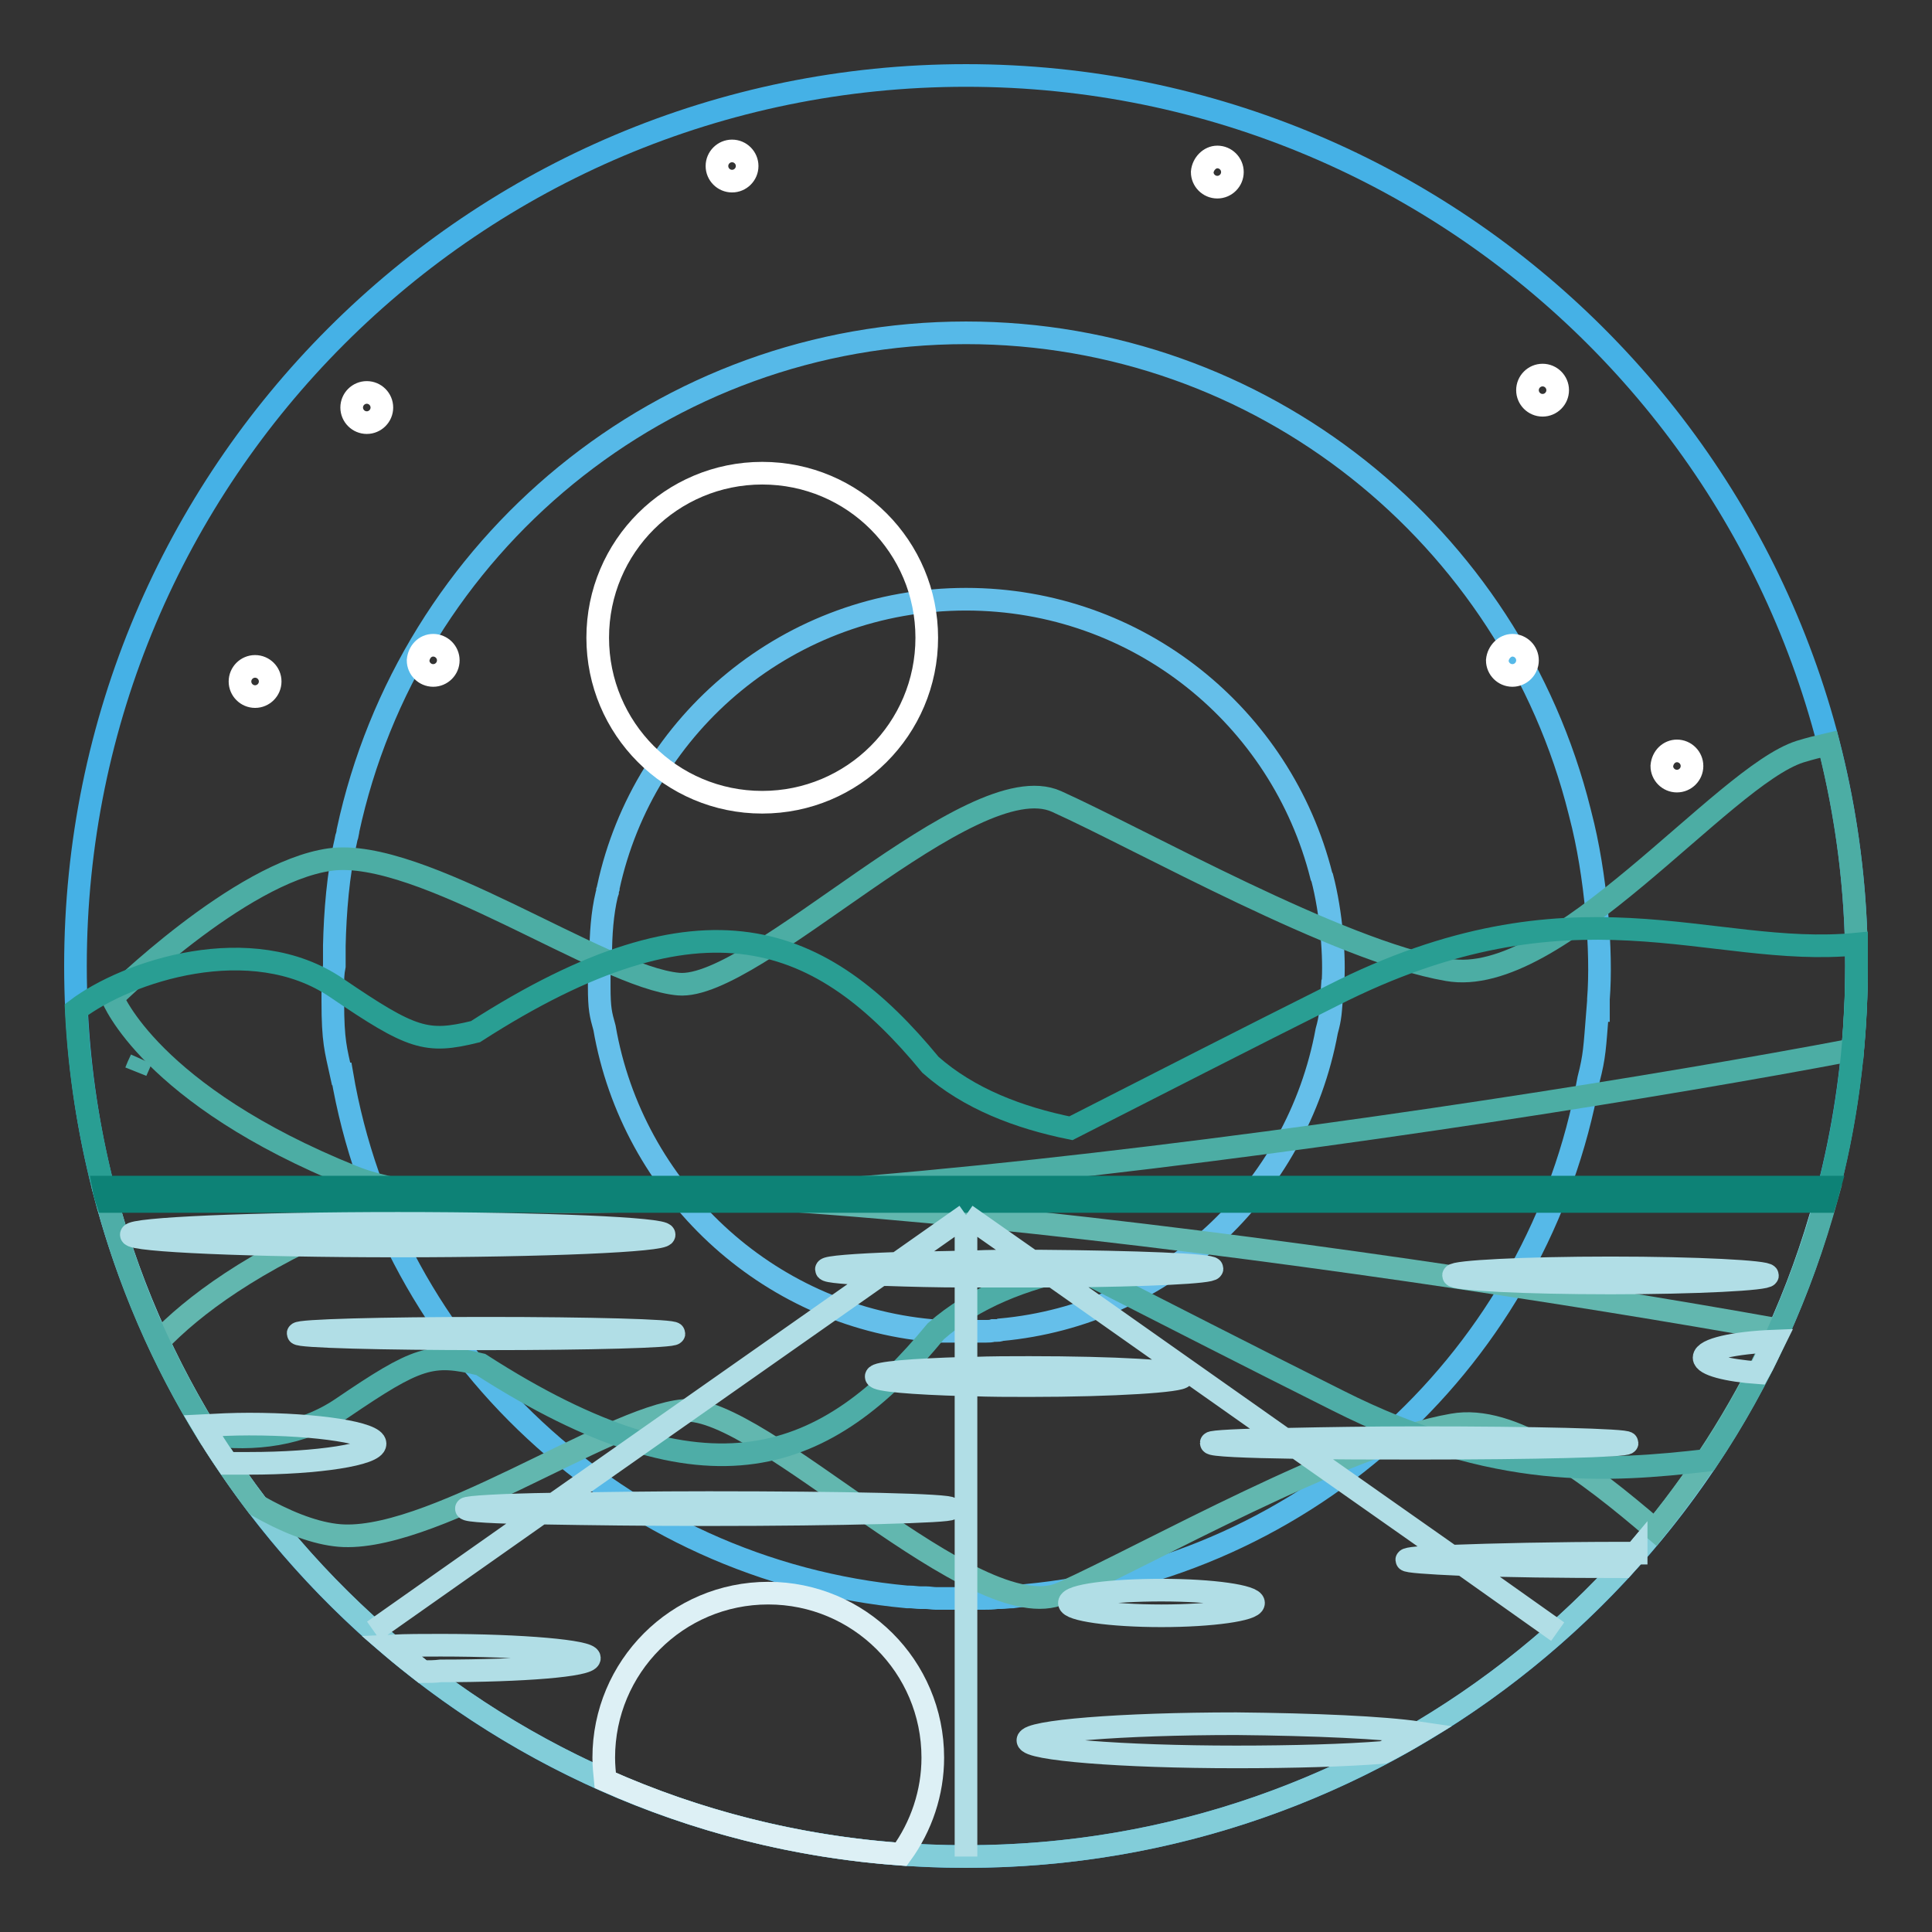<?xml version="1.0" encoding="utf-8"?>
<!-- Svg Vector Icons : http://www.onlinewebfonts.com/icon -->
<!DOCTYPE svg PUBLIC "-//W3C//DTD SVG 1.1//EN" "http://www.w3.org/Graphics/SVG/1.1/DTD/svg11.dtd">
<svg version="1.1" xmlns="http://www.w3.org/2000/svg" xmlns:xlink="http://www.w3.org/1999/xlink" x="0px" y="0px" viewBox="0 0 256 256" enable-background="new 0 0 256 256" xml:space="preserve">
<rect x="0" y="0" width="256" height="256" fill="#333333" stroke="none"/>
<g> <path stroke-width="3" fill-opacity="0" stroke="#45b1e6"  d="M128,10c65.2,0,118,52.8,118,118c0,65.2-52.8,118-118,118c-65.2,0-118-52.8-118-118C10,62.8,62.8,10,128,10 z"/> <path stroke-width="3" fill-opacity="0" stroke="#56b9e8"  d="M44.1,130.6l0,2.1c0,5.3,0.4,6.4,1.1,9.6l0.1,0c6.3,37,36.9,65.8,74.9,69.3l0.3,0c0.5,0,1,0.1,1.5,0.1 l0.7,0c0.4,0,0.9,0.1,1.3,0.1c0.3,0,0.6,0,0.8,0c0.4,0,0.8,0,1.2,0c0.4,0,0.9,0,1.3,0c0.2,0,0.4,0,0.7,0l0.1,0c0.6,0,1.3,0,1.9,0 l0.3,0c0.6,0,1.2,0,1.8-0.1l0.5,0c0.5,0,1-0.1,1.6-0.1l0.7-0.1c0.3,0,0.7-0.1,1-0.1c37.6-3.5,68-31.8,74.6-68.4 c0.8-3.1,0.8-4.1,1.2-9.1h0l0.1,0h0c0-0.3,0-0.6,0-0.9v-0.4h0v-0.2c0.5-6.2-0.3-16.5-2.4-24.5l-0.1-0.4 c-9.1-36.4-42.1-63.4-81.3-63.4c-40.2,0-73.8,28.3-81.9,66h0c0,0,0,0.1,0,0.1l-0.1,0.5l-0.1,0.3l-0.1,0.5c-1,4.3-1.4,9.4-1.5,13.8 c0,0.8,0,1.7,0,2.5v0.2C44.1,129,44.1,129.8,44.1,130.6z"/> <path stroke-width="3" fill-opacity="0" stroke="#65bfea"  d="M79.4,129.5l0,1.2c0,3,0.2,3.7,0.7,5.5l0,0c3.7,21.4,21.4,38.1,43.3,40.1l0.2,0c0.3,0,0.6,0,0.9,0.1l0.4,0 c0.2,0,0.5,0,0.7,0c0.2,0,0.3,0,0.5,0c0.2,0,0.4,0,0.7,0c0.3,0,0.5,0,0.8,0c0.1,0,0.3,0,0.4,0h0.1c0.4,0,0.7,0,1.1,0l0.2,0 c0.3,0,0.7,0,1,0l0.3,0c0.3,0,0.6,0,0.9-0.1l0.4,0c0.2,0,0.4,0,0.6-0.1c21.8-2,39.3-18.4,43.2-39.6c0.5-1.8,0.5-2.4,0.7-5.3h0.1 c0-0.2,0-0.4,0-0.5v-0.3c0.3-3.6-0.2-9.6-1.4-14.2l-0.1-0.2c-5.3-21.1-24.3-36.7-47.1-36.7c-23.3,0-42.7,16.4-47.4,38.2h0 c0,0,0,0,0,0.1l-0.1,0.3l0,0.2l-0.1,0.3c-0.6,2.5-0.8,5.4-0.8,8c0,0.5,0,1,0,1.4v0.1C79.4,128.6,79.4,129,79.4,129.5L79.4,129.5z" /> <path stroke-width="3" fill-opacity="0" stroke="#4cada4"  d="M14.9,132.2c0,0,16.8-16.6,28.8-18.3s36.1,15.6,46.2,16.5s38.8-29.3,50.1-24.2 c11.3,5.1,37.3,19.8,51.8,22.3c14.5,2.6,36.4-25.6,46.7-28.9c1.3-0.4,2.5-0.7,3.8-1c2.4,9.4,3.7,19.2,3.7,29.3 c0,3.8-0.2,7.5-0.5,11.2c-50,9.5-172.3,27.6-198.8,16.8C19.9,145.1,14.9,132.2,14.9,132.2L14.9,132.2z"/> <path stroke-width="3" fill-opacity="0" stroke="#299e93"  d="M10.1,133.8c6.7-5.1,23.2-10.6,34.5-2.9c10,6.8,11.9,7.4,18.4,5.8c30.3-19.5,45.9-13.1,60.3,4.4 c5.1,4.5,11.7,7,18.6,8.4c11-5.6,23.3-11.9,34.7-17.6c31.9-16.2,49.9-4.9,69.4-6.8c0,1,0,2,0,3c0,10.7-1.4,21.1-4.1,30.9H14.1 C11.9,150.7,10.5,142.3,10.1,133.8z"/> <path stroke-width="3" fill-opacity="0" stroke="#82cdd9"  d="M14.1,158.9h227.8C228.3,209.1,182.5,246,128,246C73.5,246,27.7,209.1,14.1,158.9z"/> <path stroke-width="3" fill-opacity="0" stroke="#ffffff"  d="M101,62.7c12.1,0,21.8,9.8,21.8,21.8c0,12.1-9.8,21.8-21.8,21.8c-12.1,0-21.8-9.8-21.8-21.8 C79.2,72.4,89,62.7,101,62.7z M48.6,52c1.1,0,2,0.9,2,2s-0.9,2-2,2c-1.1,0-2-0.9-2-2c0,0,0,0,0,0C46.6,52.9,47.5,52,48.6,52 C48.6,52,48.6,52,48.6,52z M222.2,99.5c1.1,0,2,0.9,2,2c0,0,0,0,0,0c0,1.1-0.9,2-2,2c-1.1,0-2-0.9-2-2 C220.3,100.3,221.2,99.5,222.2,99.5C222.2,99.5,222.2,99.5,222.2,99.5z M33.8,88.3c1.1,0,2,0.9,2,2s-0.9,2-2,2s-2-0.9-2-2 S32.7,88.3,33.8,88.3z M204.4,49.7c1.1,0,2,0.9,2,2c0,0,0,0,0,0c0,1.1-0.9,2-2,2s-2-0.9-2-2C202.4,50.6,203.3,49.7,204.4,49.7 L204.4,49.7z M200.4,85.5c1.1,0,2,0.9,2,2c0,1.1-0.9,2-2,2s-2-0.9-2-2C198.5,86.4,199.4,85.5,200.4,85.5z M161.3,20.8 c1.1,0,2,0.9,2,2c0,1.1-0.9,2-2,2s-2-0.9-2-2C159.4,21.7,160.3,20.8,161.3,20.8z M97,20c1.1,0,2,0.9,2,2s-0.9,2-2,2 c-1.1,0-2-0.9-2-2C95,20.9,95.9,20,97,20z M57.4,85.5c1.1,0,2,0.9,2,2c0,1.1-0.9,2-2,2c0,0,0,0,0,0c-1.1,0-2-0.9-2-2 C55.5,86.4,56.3,85.5,57.4,85.5z"/> <path stroke-width="3" fill-opacity="0" stroke="#62b7af"  d="M34.1,199.5c3.5,2,7.1,3.5,10.3,3.9c12,1.6,36.1-15.6,46.2-16.5c10.1-0.9,38.8,29.3,50.1,24.2 c11.3-5.1,37.3-19.8,51.8-22.3c7.8-1.4,17.7,6.1,26.8,13.9c6.6-8.1,12.1-17,16.4-26.5c-54.8-9.8-163.6-25-188.4-14.9 C33.5,167,25.5,173.1,21,177.8C24.6,185.5,29,192.8,34.1,199.5z"/> <path stroke-width="3" fill-opacity="0" stroke="#4eada7"  d="M27.6,190.1c6,0.8,12.4,0.1,17.7-3.5c10-6.8,11.9-7.4,18.4-5.8c30.3,19.5,45.9,13.1,60.3-4.4 c5.1-4.5,11.7-7,18.6-8.4c11,5.6,23.3,11.9,34.7,17.6c20.8,10.5,35.7,9.4,48.9,7.9c7.2-10.7,12.5-22.6,15.9-35H14 C16.9,169.6,21.5,180.3,27.6,190.1z M18.7,140.4L18.7,140.4c-0.2,0.5-0.5,1.1-0.7,1.6C18.2,141.5,18.4,141,18.7,140.4z"/> <path stroke-width="3" fill-opacity="0" stroke="#ddf0f5"  d="M119.4,245.7c2.7-3.7,4.2-8.2,4.2-12.8c0-12.1-9.8-21.8-21.8-21.8c-12.1,0-21.8,9.8-21.8,21.8 c0,1,0.1,2,0.2,3C92.3,241.3,105.5,244.7,119.4,245.7z"/> <path stroke-width="3" fill-opacity="0" stroke="#0d8276"  d="M13.7,157.3h228.7c-0.2,0.7-0.3,1.3-0.5,1.9H14.2C14,158.6,13.8,157.9,13.7,157.3z"/> <path stroke-width="3" fill-opacity="0" stroke="#b1dee6"  d="M128,161l-9.1,6.4L128,161z M116.7,168.9l-43.3,30.4L116.7,168.9z M71.8,200.4l-22.3,15.7L71.8,200.4z  M128,161v6.2V161z M128,169.2v12.1V169.2z M128,183.4V246V183.4L128,183.4z M128,161l8.7,6.1L128,161z M139.7,169.2l30.5,21.5 L139.7,169.2z M171.8,191.8L192,206L171.8,191.8z M193.7,207.2l12.7,9L193.7,207.2z M64.4,176c13.8,0,24.9,0.3,24.9,0.7 c0,0.4-11.2,0.7-24.9,0.7c-13.8,0-24.9-0.3-24.9-0.7C39.5,176.3,50.6,176,64.4,176z M235.1,177.7c-0.7,1.4-1.3,2.8-2.1,4.2 c-4.2-0.3-7.2-1.1-7.2-2C225.8,178.8,229.8,177.9,235.1,177.7z M216.8,205.7c-0.5,0.6-1.1,1.2-1.7,1.9c-8.3,0-15.7-0.1-20.9-0.3 l-0.6,0c-4.5-0.2-7.2-0.4-7.2-0.6c0-0.2,2-0.4,5.5-0.5l0.5,0c5.3-0.2,13.5-0.4,22.8-0.4H216.8z M188,229.6 c-1.5,0.9-3.1,1.8-4.7,2.6c-5,0.4-11.9,0.6-19.5,0.6c-15.2,0-27.6-1-27.6-2.2c0-1.2,12.3-2.2,27.6-2.2 C174.2,228.5,183.3,228.9,188,229.6z M56,221.5c-1.4-1.1-2.8-2.2-4.2-3.4c2.1-0.1,4.3-0.1,6.6-0.1c10.9,0,19.7,0.8,19.7,1.7 c0,1-8.8,1.7-19.7,1.7C57.6,221.5,56.8,221.5,56,221.5L56,221.5z M30.1,193.9c-1.1-1.6-2.2-3.3-3.2-5c1.9-0.1,4-0.2,6.1-0.2 c9.2,0,16.7,1.2,16.7,2.6c0,1.4-7.5,2.6-16.7,2.6C32,193.9,31,193.9,30.1,193.9z M153.9,210.7c6.8,0,12.2,0.8,12.2,1.7 c0,0.9-5.5,1.7-12.2,1.7c-6.8,0-12.2-0.8-12.2-1.7C141.7,211.4,147.2,210.7,153.9,210.7z M52.7,162.1c19.5,0,35.3,0.7,35.3,1.5 s-15.8,1.5-35.3,1.5c-19.5,0-35.3-0.7-35.3-1.5S33.3,162.1,52.7,162.1z M136.4,181.2c11.2,0,20.3,0.5,20.3,1.2 c0,0.6-9.1,1.2-20.3,1.2c-2.7,0-5.2,0-7.6-0.1l-0.9,0c-7-0.2-11.8-0.6-11.8-1.1s4.8-0.9,11.8-1.1l0.9,0 C131.4,181.2,133.9,181.2,136.4,181.2L136.4,181.2z M188,190.5c15.2,0,27.6,0.3,27.6,0.7s-12.4,0.7-27.6,0.7 c-5.8,0-11.2,0-15.6-0.1l-0.6,0c-6.9-0.1-11.3-0.3-11.3-0.6c0-0.2,3.8-0.4,9.8-0.5l0.6,0C175.5,190.6,181.5,190.5,188,190.5z  M213.4,168c11.5,0,20.8,0.5,20.8,1s-9.3,1-20.8,1s-20.8-0.5-20.8-1S201.9,168,213.4,168z M93.9,199.1c17.8,0,32.1,0.3,32.1,0.8 c0,0.4-14.4,0.8-32.1,0.8c-8.4,0-16-0.1-21.7-0.2l-0.4,0c-6.2-0.1-10-0.3-10-0.6c0-0.2,4.5-0.5,11.6-0.6l0.5,0 C79.4,199.2,86.4,199.1,93.9,199.1z M135,167.1l1.7,0l1,0c12.8,0.1,22.9,0.5,22.9,1c0,0.5-8.5,0.9-20,1l-0.9,0c-3.6,0-7.1,0-10.7,0 l-1,0c-3.9,0-7.5-0.1-10.4-0.2l-0.9,0c-4.4-0.2-7.2-0.4-7.2-0.7c0-0.3,3.7-0.6,9.4-0.8l1,0c2.4-0.1,5.1-0.1,8.1-0.2l1,0 C130.9,167.1,133,167.1,135,167.1L135,167.1z"/></g>
</svg>
